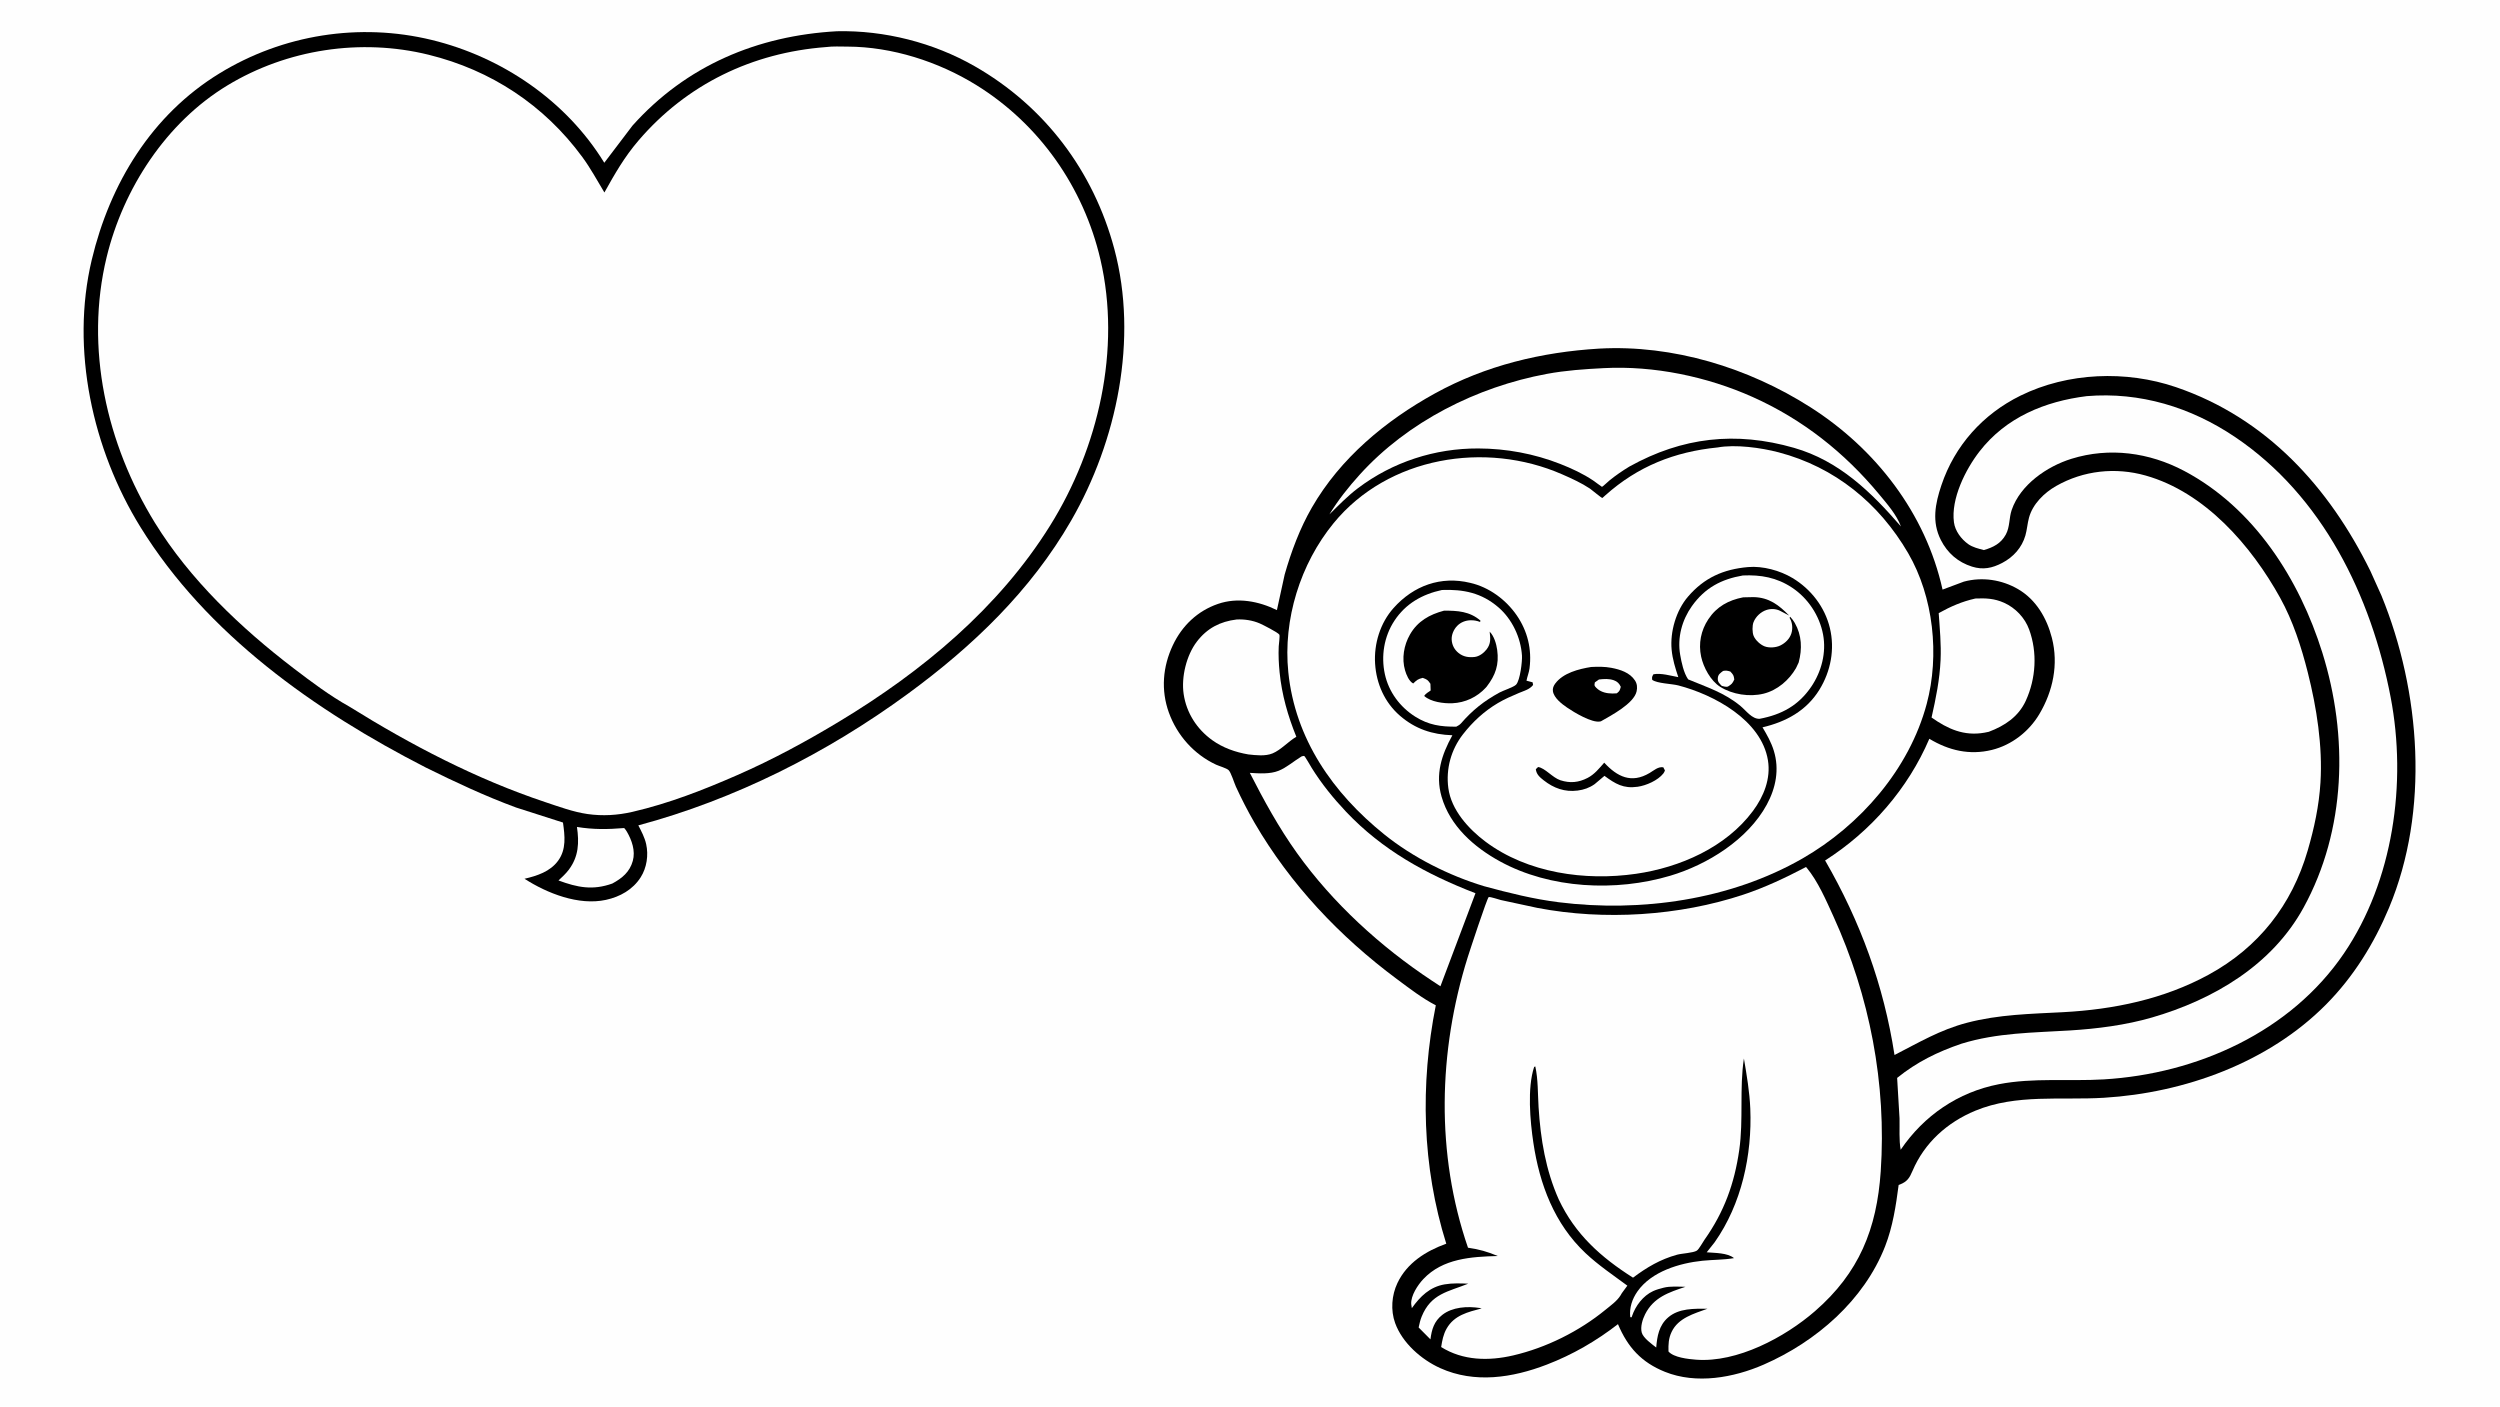 <svg version="1.1" xmlns="http://www.w3.org/2000/svg" style="display: block;" viewBox="0 0 2048 1152" width="1820" height="1024">
<path transform="translate(0,0)" fill="rgb(254,254,254)" d="M -0 -0 L 2048 0 L 2048 1152 L -0 1152 L -0 -0 z"/>
<path transform="translate(0,0)" fill="rgb(0,0,0)" d="M 685.679 25.45 C 724.506 24.585 764.594 34.757 798.306 54.018 C 855.747 86.837 895.763 139.866 912.864 203.864 C 932.518 277.42 915.106 361.074 877.508 426.297 C 844.329 483.856 796.958 529.213 743.769 568.181 C 677.593 616.664 602.219 654.736 522.917 676.008 C 525.498 681.012 528.099 685.818 529.339 691.369 C 531.358 700.404 529.84 710.689 524.862 718.52 C 518.415 728.662 507.909 734.52 496.401 737.027 C 474.044 741.898 448.212 731.674 429.679 719.748 C 439.943 717.345 450.649 713.916 457.171 705.012 C 464.079 695.581 462.711 684.524 461.193 673.682 L 422.782 661.379 C 397.495 652.077 372.841 640.506 348.706 628.563 C 258.055 582.115 169.35 519.557 115.007 431.563 C 75.808 368.091 57.654 286.072 75.182 212.647 C 90.103 150.141 124.237 93.921 179.985 59.86 C 231.811 28.195 294.399 18.216 353.549 32.557 C 411.126 46.516 463.885 82.368 495.034 133.2 L 518.162 102.734 C 562.176 53.553 620.536 29.062 685.679 25.45 z"/>
<path transform="translate(0,0)" fill="rgb(254,254,254)" d="M 472.645 677.299 C 486.132 679.486 497.767 679.318 511.354 678.191 C 512.191 679.158 512.896 680.079 513.541 681.189 C 517.642 688.253 520.663 696.899 518.398 705.093 C 515.876 714.216 509.606 719.322 501.595 723.66 C 485.47 729.41 473.042 726.866 457.516 721.14 C 460.472 718.352 463.608 715.511 466.036 712.243 C 474.126 701.35 474.494 690.132 472.645 677.299 z"/>
<path transform="translate(0,0)" fill="rgb(254,254,254)" d="M 676.659 38.42 C 682.331 37.687 688.541 38.017 694.281 38.038 C 730.805 38.172 768.683 50.322 799.634 69.453 C 851.42 101.461 887.667 153.236 901.452 212.381 C 918.594 285.93 899.871 366.817 860.324 430.307 C 818.118 498.065 755.371 549.985 687.605 590.862 C 660.54 607.188 633.049 622.084 604.073 634.773 C 576.134 647.008 547.957 658.025 518.159 664.918 C 505.949 667.742 493.672 668.493 481.25 666.709 C 469.696 665.049 457.924 660.7 446.867 657.016 C 390.19 638.132 336.624 610.119 286.026 578.617 C 270.393 569.928 254.831 558.257 240.6 547.387 C 197.383 514.376 155.493 474.608 126.852 428.045 C 87.292 363.729 69.318 285.012 87.339 210.586 C 100.988 154.214 136.208 100.172 186.247 69.855 C 235.198 40.198 295.485 30.994 351.172 44.719 C 402.286 57.317 445.747 85.902 477.028 128.476 C 483.781 137.666 489.247 147.777 495.126 157.538 C 503.657 142.215 511.538 128.446 523.048 115.005 C 562.612 68.802 616.314 43.008 676.659 38.42 z"/>
<path transform="translate(0,0)" fill="rgb(0,0,0)" d="M 1310.13 285.431 C 1370.54 282.111 1432.28 301.102 1482.94 333.361 C 1536.64 367.551 1577.48 420.372 1591.34 482.857 L 1608.81 476.328 C 1623.76 472.295 1639.85 474.692 1653.24 482.502 C 1667.99 491.107 1676.78 506.269 1680.93 522.5 C 1686.44 544.086 1681.83 566.041 1670.58 584.941 C 1662.11 599.176 1647.94 610.211 1631.77 614.185 C 1613.42 618.694 1596.42 614.65 1580.51 605.067 C 1563.03 645.944 1532.59 680.912 1495.13 704.749 C 1523.96 754.657 1543.22 807.096 1551.98 864.12 C 1572.08 853.833 1589.19 843.525 1611.42 837.692 C 1637.35 830.887 1663.41 830.444 1690 829.039 C 1731.42 826.852 1772.55 818.385 1809.23 798.381 C 1850.27 776.002 1877.5 741.246 1890.48 696.56 C 1895.81 678.218 1899.76 659.943 1900.93 640.82 C 1902.75 611.013 1897.83 579.599 1890.55 550.774 C 1885.25 529.796 1878.4 508.557 1867.89 489.57 C 1844.24 446.853 1806.37 403.162 1757.71 389.423 C 1732.97 382.44 1706.83 385.252 1684.45 397.956 C 1674.58 403.564 1665.17 412.762 1662.14 424 C 1660.85 428.765 1660.57 433.742 1659.2 438.528 C 1656.34 448.482 1649.33 456.211 1640.27 460.975 C 1632.02 465.311 1624.46 466.847 1615.5 464.044 C 1604.03 460.455 1595.35 452.932 1589.95 442.232 C 1582.4 427.293 1585.3 412.584 1590.38 397.405 C 1601.31 364.815 1624.41 339.119 1655.18 323.971 C 1693.94 304.891 1741.76 303.097 1782.5 316.993 C 1856.64 342.279 1907.91 398.795 1941.81 467.615 L 1950.89 487.783 C 1983.08 566.485 1990.36 663.961 1957.09 743.528 C 1944.8 772.925 1927.97 800.095 1905.43 822.815 C 1858.21 870.407 1789.65 895.118 1723.66 899.146 C 1688.36 901.301 1651.78 895.866 1618.24 909.732 C 1595.12 919.292 1576.55 936.033 1566.76 959 C 1564.28 964.806 1562.42 967.857 1556.38 970.211 L 1555.37 970.596 C 1553.13 987.648 1550.58 1004.72 1544.28 1020.84 C 1526.98 1065.13 1487.7 1099.02 1444.83 1117.74 C 1420.16 1128.51 1389.63 1134.01 1363.92 1123.66 C 1344.7 1115.92 1333.43 1103.6 1325.44 1084.6 C 1307.51 1098.48 1288.28 1109.63 1267.06 1117.78 C 1239.07 1128.53 1208.1 1133.4 1179.83 1120.62 C 1164.31 1113.6 1148.8 1100.01 1142.89 1083.7 C 1139.1 1073.24 1140.04 1060.92 1144.77 1050.94 C 1152.59 1034.44 1168.1 1024.69 1184.78 1018.7 C 1164.94 955.417 1163.31 888.261 1176.21 823.401 C 1165.04 817.648 1154.42 809.413 1144.33 801.916 C 1097.53 767.129 1057.11 724.423 1027.7 673.846 C 1022.15 664.311 1017.08 654.322 1012.46 644.311 C 1011.11 641.387 1008.47 632.63 1006.46 630.738 C 1004.73 629.114 998.621 627.398 996.22 626.28 C 978.152 617.871 964.261 602.282 957.523 583.558 C 950.934 565.248 952.485 546.015 960.803 528.41 C 968.325 512.49 980.928 500.383 997.756 494.583 C 1013.89 489.021 1031.16 492.351 1046.04 499.657 L 1052.41 470.479 C 1057.83 451.538 1064.82 432.794 1074.68 415.662 C 1098.01 375.163 1134.97 344.495 1175.45 322.177 C 1217.11 299.214 1262.89 288.264 1310.13 285.431 z"/>
<path transform="translate(0,0)" fill="rgb(254,254,254)" d="M 1618.25 490.158 C 1626.73 489.819 1633.79 490.09 1641.72 493.645 C 1651.03 497.815 1658.71 505.856 1662.25 515.486 C 1669.16 534.302 1667.84 555.774 1659.55 573.876 C 1653.53 587.02 1642.25 594.454 1629.2 599.354 L 1625.61 600.08 C 1608.87 603.025 1595.7 597.056 1582.33 587.646 C 1585.9 571.853 1589 556.658 1589.73 540.394 C 1590.3 527.68 1589.05 514.799 1588.19 502.115 C 1598.2 496.613 1607.1 492.675 1618.25 490.158 z"/>
<path transform="translate(0,0)" fill="rgb(254,254,254)" d="M 1013.11 507.339 C 1019.51 507.044 1026.09 508.027 1031.99 510.567 C 1034.42 511.613 1047.25 518.139 1048.07 519.818 C 1048.57 520.843 1047.6 527.878 1047.53 529.411 C 1047.21 536.525 1047.55 543.577 1048.25 550.66 C 1050.08 569.04 1055.04 586.365 1061.96 603.409 C 1055.39 607.242 1049.33 614.21 1042.49 617.033 C 1036.49 619.511 1028.89 618.557 1022.59 617.876 C 1012.08 616.085 1001.7 612.437 993.014 606.163 C 980.404 597.056 971.937 583.854 969.652 568.436 C 967.595 554.563 971.898 536.694 980.447 525.5 C 988.86 514.483 999.557 508.98 1013.11 507.339 z"/>
<path transform="translate(0,0)" fill="rgb(254,254,254)" d="M 1066.27 619.5 C 1066.99 619.392 1067.72 618.983 1068.42 619.176 C 1069.05 619.35 1073.83 627.781 1074.6 629.016 C 1082.64 641.914 1092.21 653.738 1102.63 664.77 C 1132.51 696.383 1168.57 716.093 1208.71 731.599 L 1180 807.816 L 1172.93 803.176 C 1130.86 775.338 1091.84 739.738 1062.44 698.62 C 1047.53 677.776 1035.49 655.732 1023.86 632.993 C 1031.38 633.458 1040.3 634.13 1047.42 631.286 C 1054 628.66 1060.16 623.189 1066.27 619.5 z"/>
<path transform="translate(0,0)" fill="rgb(254,254,254)" d="M 1313.83 301.432 C 1354.84 299.286 1398.31 308.327 1435.68 325.038 C 1476.57 343.322 1511.01 370.526 1539.48 404.912 C 1546.13 412.935 1553.55 421.331 1557.28 431.165 C 1532.89 402.984 1506.64 377.341 1469.66 366.733 C 1421.93 353.041 1378.24 357.954 1334.81 382.059 C 1329.13 385.498 1323.42 389.401 1318.28 393.617 C 1317.56 394.21 1312.78 398.655 1312.35 398.69 C 1312.21 398.702 1305.93 394.021 1305.15 393.5 C 1296.9 387.947 1287.41 383.563 1278.17 379.928 C 1256.81 371.523 1233.94 367.307 1211 367.231 C 1175.37 367.114 1140.96 378.277 1112.51 399.722 C 1104.06 406.092 1096.57 413.818 1089.05 421.239 C 1096.15 409.573 1104.74 398.789 1113.9 388.67 C 1153.22 345.232 1209.93 316.776 1267.14 306.156 C 1282.69 303.27 1298.07 302.243 1313.83 301.432 z"/>
<path transform="translate(0,0)" fill="rgb(254,254,254)" d="M 1709.44 324.373 C 1753.12 320.758 1794.66 333.434 1830.86 357.793 C 1902.68 406.135 1942.58 488.134 1958.45 571.208 C 1971.81 641.155 1960.59 721.395 1920.16 780.878 C 1876.38 845.289 1799.69 879.561 1723.4 884.096 C 1694.96 885.786 1665.66 882.584 1637.59 888.021 C 1604.13 894.504 1576.07 913.685 1557.03 941.755 C 1555.56 933.672 1556.29 924.313 1556.1 916.065 L 1554.13 882.889 C 1570.27 869.841 1587.22 861.542 1606.86 854.851 C 1636.05 845.845 1665.37 845.874 1695.55 844.016 C 1717.91 842.639 1741.41 839.644 1762.97 833.374 C 1813.36 818.718 1861.26 790.514 1887.1 743.329 C 1921.97 679.686 1923.84 602.956 1902.45 534.5 C 1883.64 474.294 1846.5 415.915 1789.3 385.643 C 1760.69 370.502 1728.04 366.035 1696.89 375.718 C 1676.87 381.938 1655.03 396.952 1647.97 417.644 C 1645.75 424.157 1646.56 431.532 1643.18 437.724 C 1639.17 445.085 1632.95 448.199 1625.19 450.483 C 1620.79 449.311 1615.98 448.214 1612.24 445.511 C 1606.61 441.44 1601.63 434.828 1600.68 427.772 C 1598.09 408.555 1610.11 384.492 1621.65 369.631 C 1643.35 341.675 1675.3 328.633 1709.44 324.373 z"/>
<path transform="translate(0,0)" fill="rgb(254,254,254)" d="M 1479.48 710.11 L 1480.12 710.805 C 1489.28 721.886 1495.96 737.435 1501.89 750.446 C 1531.66 815.739 1545.57 887.713 1540.69 959.446 C 1537.48 1006.62 1522.99 1042.55 1486.83 1073.97 C 1462.16 1095.41 1423 1116.35 1389.33 1113.71 C 1383.05 1113.21 1371.12 1111.97 1366.82 1107 C 1366.69 1101.09 1366.83 1096.36 1369.39 1090.96 C 1374.85 1079.45 1387.73 1076.02 1398.77 1071.97 C 1387.78 1071.94 1375.32 1071.48 1366.5 1079.14 C 1359.07 1085.6 1357.53 1094.46 1356.77 1103.74 C 1353.33 1101.06 1346.1 1095.95 1344.91 1091.48 C 1343.67 1086.83 1345.57 1080.66 1347.67 1076.51 C 1354.66 1062.65 1367 1058.58 1380.76 1054.01 C 1374.93 1053.93 1368.36 1053.33 1362.7 1054.78 C 1359.79 1055.53 1356.92 1056.29 1354.19 1057.56 C 1345.96 1061.37 1339.77 1069.63 1336.92 1078.09 L 1336.64 1078.97 L 1335.5 1078.88 C 1334.62 1071.25 1337.09 1063.93 1341.44 1057.74 C 1352.89 1041.47 1375.77 1034.63 1394.61 1032.67 C 1403.18 1031.78 1412.03 1032 1420.5 1030.52 C 1415.11 1026.06 1404.84 1026.35 1398.14 1025.74 L 1404.68 1017.47 C 1426.73 986.163 1435.4 946.01 1433.84 908.123 C 1433.27 894.305 1430.92 880.601 1428.61 866.989 C 1424.86 891.507 1428.36 917.077 1424.79 941.939 C 1420.84 969.495 1412.42 992.701 1396.31 1015.48 C 1394.91 1017.45 1391.85 1023.18 1390.04 1024.37 C 1387.15 1026.26 1377.75 1026.65 1373.91 1027.71 C 1360.16 1031.48 1349.09 1038.04 1337.77 1046.53 C 1311.41 1029.8 1290.44 1011.05 1276.97 982.549 C 1266.23 958.535 1262.03 932.99 1260.4 906.845 C 1259.72 895.877 1260.08 884.245 1257.73 873.5 L 1256.77 873.877 C 1251.04 891.191 1253.48 918.3 1256.15 936.137 C 1261.24 970.116 1273.39 1002.46 1298.88 1026.44 C 1309.36 1036.31 1321.58 1044.52 1333.13 1053.07 L 1328.65 1059.17 L 1327.5 1061.1 C 1324.65 1065.69 1319.37 1069.42 1315.18 1072.85 C 1293.7 1090.45 1266.7 1103.91 1239.61 1110.22 C 1219.56 1114.89 1198.51 1114.56 1180.6 1103.36 C 1181.44 1098.02 1182.34 1093.06 1185.06 1088.27 C 1191.3 1077.25 1202.51 1074.7 1213.78 1071.7 L 1212.22 1071.36 C 1202.1 1069.8 1189.82 1070.5 1181.5 1077.03 C 1174.79 1082.3 1172.85 1088.95 1171.82 1097.07 L 1162.15 1087.33 C 1162.8 1084.36 1163.46 1081.31 1164.6 1078.48 C 1172.26 1059.55 1186.29 1058.1 1202.81 1051.44 C 1196.37 1051.2 1189.89 1050.92 1183.5 1052.01 C 1171.35 1054.07 1163.43 1061.85 1156.58 1071.5 L 1156.06 1068.1 C 1155.68 1061.22 1161.46 1052.49 1165.97 1047.7 C 1181.89 1030.78 1205.32 1029.35 1226.99 1028.79 C 1218.69 1025.28 1211.5 1023.23 1202.58 1021.98 C 1176.15 945.182 1178.21 861.154 1202.33 784.12 C 1203.66 779.868 1218.35 735.063 1219.56 734.747 C 1220.92 734.391 1227.65 736.718 1229.53 737.181 L 1259.51 743.628 C 1314.15 754.086 1375.6 750.238 1428.33 732.701 C 1446.13 726.784 1462.9 718.779 1479.48 710.11 z"/>
<path transform="translate(0,0)" fill="rgb(254,254,254)" d="M 1407.07 366.409 C 1421.69 363.75 1442.61 366.62 1457.03 370.401 C 1503.01 382.458 1539.39 412.132 1563.19 453.051 C 1583.96 488.768 1589.02 536.643 1578.36 576.495 C 1564.08 629.904 1523.95 675.954 1476.52 703.169 C 1417.36 737.117 1344.19 747.382 1277 738.986 C 1256.2 736.387 1235.92 731.306 1215.72 725.826 C 1186.84 717.078 1157.44 702.289 1133.92 683.348 C 1091.91 649.508 1060.95 605.198 1055.38 550.46 C 1050.99 507.351 1065.17 461.759 1092.56 428.347 C 1137.14 373.971 1216.78 360.865 1279.75 388.45 C 1287.37 391.787 1295.57 395.521 1302.5 400.136 C 1303.9 401.07 1311.8 407.774 1312.67 407.809 C 1312.71 407.811 1314.9 405.805 1315.12 405.614 C 1341.74 381.838 1371.81 369.938 1407.07 366.409 z"/>
<path transform="translate(0,0)" fill="rgb(0,0,0)" d="M 1314.18 624.641 C 1324.78 636.113 1336.37 641.973 1351.31 633.119 C 1354.91 630.985 1358.36 627.732 1362.57 628.43 L 1363.91 631 C 1363.54 631.99 1363.27 632.663 1362.61 633.5 C 1358.09 639.21 1348.62 643.36 1341.57 644.376 C 1329.91 646.057 1323.31 642.003 1314.38 635.441 L 1306.28 642.268 C 1302.03 645.252 1297.53 646.828 1292.39 647.49 C 1281.88 648.842 1272.83 645.567 1264.59 639.086 C 1261.25 636.461 1258.66 634.218 1258.14 630 L 1260 628.202 C 1265.64 628.917 1271.84 636.962 1278.28 639.04 C 1286.22 641.604 1293.15 640.928 1300.5 637.158 C 1306.18 634.242 1310.03 629.361 1314.18 624.641 z"/>
<path transform="translate(0,0)" fill="rgb(0,0,0)" d="M 1303.47 546.253 C 1309.1 545.989 1314.42 545.892 1320 546.942 C 1327.23 548.303 1335.15 550.809 1339.37 557.303 C 1341.15 560.043 1341.41 563.04 1340.71 566.219 C 1338.5 576.229 1319.8 585.987 1311.5 590.74 L 1310.88 590.885 C 1304.16 592.274 1289.42 583.399 1283.67 579.439 C 1279.34 576.463 1272.99 571.611 1272.15 566.092 C 1271.8 563.816 1272.63 561.753 1273.97 559.928 C 1280.43 551.14 1293.28 547.899 1303.47 546.253 z"/>
<path transform="translate(0,0)" fill="rgb(254,254,254)" d="M 1309.87 556.5 C 1313.95 556.032 1318.04 555.739 1322 557.111 C 1324.84 558.094 1326.53 559.766 1327.75 562.5 C 1326.92 565.499 1326.9 565.9 1324.5 567.826 C 1322.2 568.078 1319.82 568.037 1317.52 567.767 C 1313.32 567.274 1309.3 565.546 1306.67 562.172 C 1305.87 561.136 1306.34 560.133 1306.5 558.876 L 1309.87 556.5 z"/>
<path transform="translate(0,0)" fill="rgb(0,0,0)" d="M 1432.05 464.404 C 1444.11 463.346 1458.21 467.246 1468.43 473.375 C 1483.52 482.423 1494.89 497.107 1499.03 514.293 C 1503.23 531.718 1499.77 549.791 1490.41 564.953 C 1479.79 582.141 1463.06 591.188 1443.85 595.69 C 1447.57 601.905 1450.97 607.916 1453.12 614.897 C 1457.79 630.087 1454.8 645.294 1447.34 659.031 C 1431.8 687.665 1398.7 708.206 1368.2 717.284 C 1323.81 730.492 1269.92 728.043 1228.79 705.515 C 1207.49 693.852 1187.84 676.55 1180.93 652.491 C 1175.66 634.156 1180.95 618.271 1189.8 602.18 C 1173.38 601.65 1159.39 597.064 1146.79 586.141 C 1134.3 575.303 1127.51 559.944 1126.48 543.565 C 1125.45 527.244 1130.67 510.223 1141.61 497.952 C 1157.97 479.617 1180.34 471.484 1204.48 477.351 C 1219.84 480.869 1233.66 491.106 1242.5 503.942 C 1251.42 516.899 1254.99 531.782 1252.99 547.366 C 1252.55 550.845 1251.14 554.047 1250.5 557.481 L 1255.5 558.801 L 1255.91 561 C 1253.03 564.692 1248.59 565.735 1244.32 567.535 C 1238.48 569.998 1232.58 572.568 1227.11 575.798 C 1215.91 582.416 1206.47 591.13 1198.49 601.372 C 1188.7 613.951 1184.37 629.711 1186.48 645.5 C 1188.88 663.416 1203.05 678.982 1216.99 689.402 C 1251.41 715.115 1298.58 721.689 1340.22 715.678 C 1376.11 710.497 1413.88 694.067 1436.03 664.19 C 1444.88 652.255 1450.75 637.732 1448.29 622.671 C 1442.93 589.793 1404.08 568.951 1374.9 561.368 C 1369.48 559.96 1357.65 559.794 1353.5 556.807 C 1353.18 554.442 1353.3 554.303 1354.5 552.218 C 1360.83 551.06 1368.58 553.435 1374.87 554.577 C 1372.4 547.193 1370.13 539.9 1369.4 532.094 C 1368.03 517.339 1373.08 499.996 1382.76 488.693 C 1396.08 473.159 1411.79 466.162 1432.05 464.404 z"/>
<path transform="translate(0,0)" fill="rgb(254,254,254)" d="M 1181.3 483.171 C 1198.86 482.529 1213.66 485.508 1227.41 497.307 C 1238.72 507.007 1245.84 522.118 1246.8 536.922 C 1247.1 541.552 1245.32 557.152 1241.97 560.734 C 1240.11 562.717 1231.38 565.56 1228.48 567.14 C 1215.79 574.053 1206.26 581.594 1196.8 592.509 C 1195.7 593.725 1194.41 594.367 1193 595.14 C 1180.4 595.275 1170.29 593.843 1159.32 586.922 C 1146.83 579.038 1137.63 566.615 1134.48 552.146 C 1131.24 537.224 1133.82 521.317 1142.22 508.47 C 1151.43 494.378 1165.13 486.64 1181.3 483.171 z"/>
<path transform="translate(0,0)" fill="rgb(0,0,0)" d="M 1182.94 500.12 C 1193.9 500.073 1203.97 500.621 1212.78 508.262 L 1212.5 509.368 C 1209.88 508.366 1207.58 507.952 1204.79 507.987 C 1200.62 508.038 1196.56 509.615 1193.65 512.652 C 1190.87 515.555 1188.98 519.88 1189.22 523.937 C 1189.48 528.236 1191.39 531.982 1194.74 534.705 C 1198.71 537.934 1203.12 538.608 1208.11 538.035 C 1211.83 537.608 1215.6 534.738 1217.83 531.829 C 1221.42 527.16 1221 522.904 1220.33 517.309 C 1223.93 520.877 1225.81 527.269 1226.49 532.203 C 1228.16 544.34 1225.16 552.904 1217.86 562.39 L 1217.25 563.083 C 1210.11 570.918 1200.28 575.524 1189.72 575.964 C 1182.72 576.255 1172.18 574.93 1166.72 570 C 1167.71 568.133 1170.3 566.731 1172 565.5 L 1171.8 560 C 1169.58 556.752 1169.01 556.46 1165.5 555.169 C 1161.53 556.126 1160.65 556.948 1157.69 559.771 C 1154.21 557.903 1152.1 552.676 1151.03 549.039 C 1148.16 539.27 1150.06 528.334 1155.06 519.64 C 1161.38 508.65 1171.06 503.293 1182.94 500.12 z"/>
<path transform="translate(0,0)" fill="rgb(254,254,254)" d="M 1427.77 471.28 C 1442.42 470.628 1455.48 472.925 1467.97 481.2 C 1481.13 489.915 1490.55 504.15 1493.46 519.641 C 1496.25 534.448 1492.18 550.034 1483.82 562.364 C 1473.33 577.822 1459.52 585.283 1441.49 588.701 C 1435.27 588.996 1430.53 582.118 1425.84 578.229 C 1412.5 567.19 1398.56 562.967 1382.94 556.397 C 1379.26 551.101 1377.47 542.471 1376.39 536.216 C 1373.98 522.163 1377.87 507.762 1386.08 496.282 C 1396.75 481.373 1410.18 474.304 1427.77 471.28 z"/>
<path transform="translate(0,0)" fill="rgb(0,0,0)" d="M 1427.98 489.196 L 1436.42 489.015 C 1449.15 489.231 1457.23 495.481 1465.69 504.136 L 1458.36 500.306 C 1454.86 498.51 1450.7 498.339 1446.97 499.594 C 1442.42 501.124 1438.33 504.97 1436.53 509.427 C 1435.35 512.331 1435.39 518.016 1436.6 520.861 C 1438.08 524.359 1442.08 528.019 1445.62 529.373 C 1449.3 530.777 1454.83 530.387 1458.36 528.683 C 1462.51 526.679 1466.1 523.189 1467.5 518.721 C 1468.71 514.869 1468.37 510.063 1466.35 506.555 L 1466.01 506 L 1466.5 505.1 C 1467.94 506.658 1469.18 508.237 1470.24 510.083 C 1476.07 520.242 1476.45 531.391 1473.48 542.55 L 1471.26 547.237 C 1465.54 557.104 1455.94 565.344 1444.73 568.117 C 1433.17 570.974 1419.12 568.799 1409.13 562.475 C 1401.35 557.547 1395.48 546.648 1393.57 537.793 C 1391.26 527.072 1393.41 516.284 1399.46 507.157 C 1406.35 496.742 1416.04 491.509 1427.98 489.196 z"/>
<path transform="translate(0,0)" fill="rgb(254,254,254)" d="M 1411.55 549.5 C 1413.87 548.954 1415.24 549.32 1417.5 549.988 C 1419.82 552.493 1420.28 552.954 1420.73 556.5 C 1419.15 559.907 1418.54 560.397 1415.5 562.306 C 1413.94 562.813 1412.06 562.104 1410.5 561.759 C 1408.55 559.742 1407.04 558.579 1407.22 555.5 C 1407.4 552.276 1409.29 551.267 1411.55 549.5 z"/>
</svg>